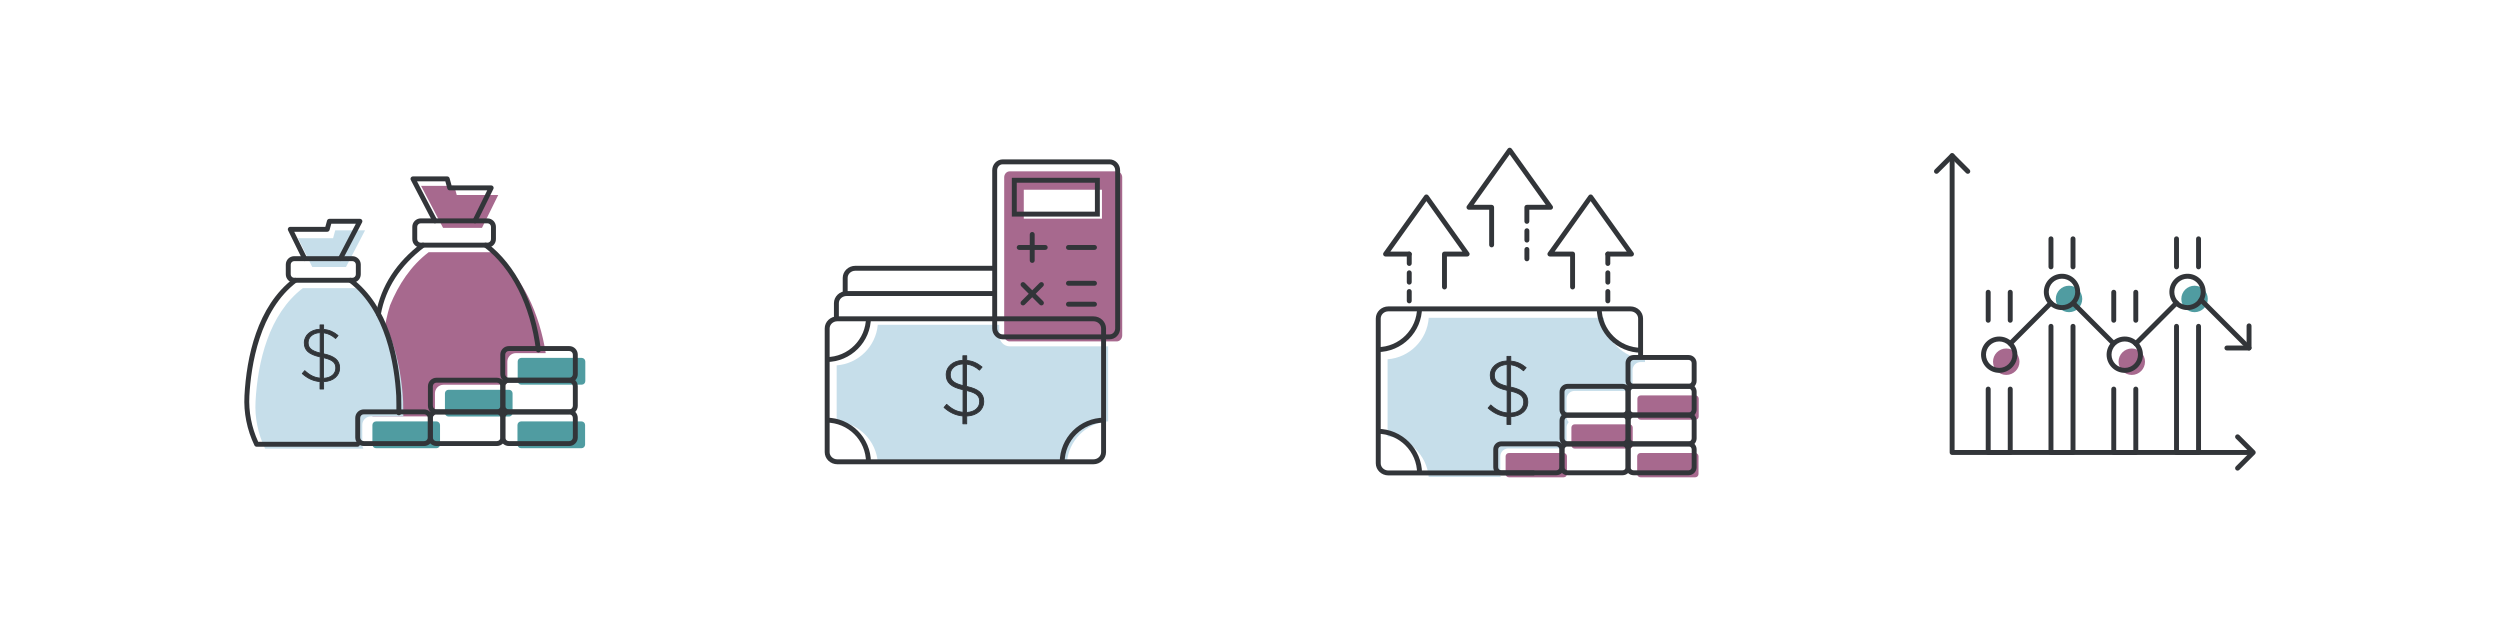 <?xml version="1.0" encoding="utf-8"?>
<!-- Generator: Adobe Illustrator 16.0.0, SVG Export Plug-In . SVG Version: 6.00 Build 0)  -->
<!DOCTYPE svg PUBLIC "-//W3C//DTD SVG 1.1//EN" "http://www.w3.org/Graphics/SVG/1.1/DTD/svg11.dtd">
<svg version="1.1" id="Layer_1" xmlns="http://www.w3.org/2000/svg" xmlns:xlink="http://www.w3.org/1999/xlink" x="0px" y="0px"
	 width="400px" height="100px" viewBox="0 0 400 100" enable-background="new 0 0 400 100" xml:space="preserve">
<g>
	<circle fill="#A7698E" cx="320.999" cy="57.874" r="2.116"/>
	<path fill="#A7698E" d="M341.087,55.758c-1.168,0-2.118,0.949-2.118,2.117c0,1.166,0.95,2.115,2.118,2.115
		c1.166,0,2.115-0.949,2.115-2.115C343.202,56.707,342.253,55.758,341.087,55.758z"/>
	<circle fill="#509CA1" cx="331.043" cy="47.832" r="2.117"/>
	<circle fill="#509CA1" cx="351.13" cy="47.832" r="2.117"/>
	<g>
		<path fill="#A7698E" d="M262.504,63.266c-0.288,0-0.522,0.234-0.522,0.523v2.84c0,0.289,0.234,0.523,0.522,0.523h8.768
			c0.288,0,0.523-0.234,0.523-0.523v-2.84c0-0.289-0.235-0.523-0.523-0.523H262.504z"/>
		<path fill="#A7698E" d="M251.947,67.891c-0.289,0-0.523,0.234-0.523,0.523v2.838c0,0.289,0.234,0.525,0.523,0.525h8.767
			c0.289,0,0.523-0.236,0.523-0.525v-2.838c0-0.289-0.234-0.523-0.523-0.523H251.947z"/>
		<path fill="#A7698E" d="M241.422,72.482c-0.288,0-0.523,0.234-0.523,0.523v2.84c0,0.289,0.235,0.523,0.523,0.523h8.768
			c0.288,0,0.522-0.234,0.522-0.523v-2.84c0-0.289-0.234-0.523-0.522-0.523H241.422z"/>
		<path fill="#A7698E" d="M262.473,72.482c-0.289,0-0.523,0.234-0.523,0.523v2.84c0,0.289,0.234,0.523,0.523,0.523h8.767
			c0.289,0,0.523-0.234,0.523-0.523v-2.84c0-0.289-0.234-0.523-0.523-0.523H262.473z"/>
	</g>
	<g>
		<path fill="#509CA1" d="M83.406,57.264c-0.318,0-0.576,0.26-0.576,0.578v3.129c0,0.32,0.258,0.578,0.576,0.578h9.667
			c0.318,0,0.576-0.258,0.576-0.578v-3.129c0-0.318-0.258-0.578-0.576-0.578H83.406z"/>
		<path fill="#509CA1" d="M71.767,62.363c-0.318,0-0.577,0.258-0.577,0.576v3.131c0,0.318,0.259,0.578,0.577,0.578h9.667
			c0.318,0,0.577-0.26,0.577-0.578v-3.131c0-0.318-0.259-0.576-0.577-0.576H71.767z"/>
		<path fill="#509CA1" d="M60.162,67.426c-0.318,0-0.577,0.26-0.577,0.578v3.131c0,0.318,0.259,0.578,0.577,0.578h9.667
			c0.318,0,0.576-0.26,0.576-0.578v-3.131c0-0.318-0.258-0.578-0.576-0.578H60.162z"/>
		<path fill="#509CA1" d="M83.371,67.426c-0.318,0-0.576,0.26-0.576,0.578v3.131c0,0.318,0.258,0.578,0.576,0.578h9.667
			c0.318,0,0.576-0.26,0.576-0.578v-3.131c0-0.318-0.258-0.578-0.576-0.578H83.371z"/>
	</g>
	<g>
		<path fill="#C6DEEA" d="M240.047,75.883v-2.854c0-0.707,0.574-1.279,1.279-1.279h8.815c0.271,0,0.51-0.221,0.51-0.484V68.41
			c0-0.334,0.132-0.637,0.343-0.863c-0.211-0.229-0.343-0.531-0.343-0.867v-2.854c0-0.707,0.573-1.281,1.278-1.281h8.815
			c0.244,0,0.468-0.234,0.468-0.482v-2.855c0-0.705,0.573-1.279,1.278-1.279h0.709v-0.445c-3.536-0.258-6.36-3.098-6.597-6.641
			h-28.005c-0.237,3.539-3.055,6.375-6.585,6.641v12.334c3.481,0.264,6.271,3.023,6.577,6.492h11.534
			C240.077,76.174,240.047,76.033,240.047,75.883z"/>
		<path fill="#A7698E" d="M178.667,27.415h-17.11c-0.489,0-0.887,0.429-0.887,0.955v25.302c0,0.527,0.398,0.957,0.887,0.957h17.11
			c0.49,0,0.888-0.43,0.888-0.957V28.37C179.555,27.844,179.156,27.415,178.667,27.415z M176.311,34.989h-12.505v-4.628h12.505
			V34.989z"/>
		<path fill="#C6DEEA" d="M161.556,55.416c-0.923,0-1.675-0.781-1.675-1.744v-1.705h-19.439c-0.305,3.469-3.095,6.229-6.576,6.49
			v8.959c3.53,0.266,6.347,3.104,6.584,6.641h30.256c0.237-3.543,3.061-6.383,6.597-6.641v-12H161.556z"/>
		<g>
			<g>
				<g>
					<path fill="#323539" d="M251.613,46.313c-0.218,0-0.394-0.177-0.394-0.395v-4.876h-3.232c-0.148,0-0.283-0.082-0.351-0.213
						c-0.067-0.132-0.056-0.289,0.03-0.41l6.518-9.143c0.073-0.104,0.192-0.165,0.319-0.165h0.001c0.127,0,0.247,0.062,0.32,0.164
						l6.533,9.144c0.086,0.12,0.097,0.278,0.029,0.409c-0.066,0.132-0.202,0.214-0.35,0.214h-3.785
						c-0.218,0-0.394-0.177-0.394-0.394c0-0.218,0.176-0.395,0.394-0.395h3.02l-5.768-8.071l-5.754,8.071h2.862
						c0.218,0,0.395,0.177,0.395,0.395v5.27C252.008,46.137,251.831,46.313,251.613,46.313z"/>
				</g>
				<g>
					<path fill="#323539" d="M238.663,39.578c-0.218,0-0.395-0.176-0.395-0.394v-5.624h-3.232c-0.147,0-0.283-0.082-0.35-0.214
						c-0.067-0.13-0.057-0.288,0.029-0.408l6.518-9.143c0.074-0.104,0.193-0.165,0.32-0.165l0,0c0.127,0,0.247,0.062,0.32,0.164
						l6.533,9.144c0.086,0.12,0.098,0.277,0.03,0.408s-0.203,0.214-0.351,0.214h-3.391v1.858c0,0.218-0.177,0.395-0.394,0.395
						c-0.218,0-0.395-0.177-0.395-0.395v-2.252c0-0.218,0.177-0.394,0.395-0.394h3.019l-5.767-8.071l-5.754,8.071h2.862
						c0.217,0,0.394,0.176,0.394,0.394v6.018C239.057,39.402,238.88,39.578,238.663,39.578z"/>
				</g>
				<g>
					<line fill="#FFFFFF" x1="244.303" y1="36.915" x2="244.303" y2="38.419"/>
					<path fill="#323539" d="M244.303,38.813c-0.218,0-0.395-0.176-0.395-0.394v-1.504c0-0.217,0.177-0.394,0.395-0.394
						c0.217,0,0.394,0.177,0.394,0.394v1.504C244.696,38.637,244.52,38.813,244.303,38.813z"/>
				</g>
				<g>
					<line fill="#FFFFFF" x1="244.303" y1="39.908" x2="244.303" y2="41.411"/>
					<path fill="#323539" d="M244.303,41.806c-0.218,0-0.395-0.177-0.395-0.395v-1.503c0-0.218,0.177-0.394,0.395-0.394
						c0.217,0,0.394,0.176,0.394,0.394v1.503C244.696,41.629,244.52,41.806,244.303,41.806z"/>
				</g>
				<g>
					<line fill="#FFFFFF" x1="257.252" y1="40.655" x2="257.252" y2="42.158"/>
					<path fill="#323539" d="M257.252,42.552c-0.218,0-0.394-0.177-0.394-0.394v-1.503c0-0.218,0.176-0.394,0.394-0.394
						s0.395,0.176,0.395,0.394v1.503C257.646,42.375,257.47,42.552,257.252,42.552z"/>
				</g>
				<g>
					<line fill="#FFFFFF" x1="257.252" y1="43.648" x2="257.252" y2="45.15"/>
					<path fill="#323539" d="M257.252,45.544c-0.218,0-0.394-0.176-0.394-0.394v-1.502c0-0.218,0.176-0.394,0.394-0.394
						s0.395,0.176,0.395,0.394v1.502C257.646,45.368,257.47,45.544,257.252,45.544z"/>
				</g>
				<g>
					<line fill="#FFFFFF" x1="257.252" y1="46.641" x2="257.252" y2="48.143"/>
					<path fill="#323539" d="M257.252,48.536c-0.218,0-0.394-0.176-0.394-0.394v-1.502c0-0.218,0.176-0.394,0.394-0.394
						s0.395,0.176,0.395,0.394v1.502C257.646,48.36,257.47,48.536,257.252,48.536z"/>
				</g>
				<g>
					<path fill="#323539" d="M231.118,46.313c-0.218,0-0.395-0.177-0.395-0.395v-5.27c0-0.218,0.177-0.395,0.395-0.395h2.862
						l-5.755-8.071l-5.767,8.071h3.019c0.218,0,0.395,0.177,0.395,0.395c0,0.217-0.177,0.394-0.395,0.394h-3.784
						c-0.146,0-0.282-0.082-0.351-0.214c-0.066-0.131-0.056-0.289,0.03-0.409l6.533-9.144c0.073-0.103,0.193-0.164,0.32-0.164l0,0
						c0.127,0,0.246,0.062,0.32,0.165l6.519,9.143c0.086,0.121,0.098,0.278,0.029,0.41c-0.066,0.131-0.202,0.213-0.35,0.213h-3.233
						v4.876C231.512,46.137,231.336,46.313,231.118,46.313z"/>
				</g>
				<g>
					<line fill="#FFFFFF" x1="225.479" y1="40.655" x2="225.479" y2="42.158"/>
					<path fill="#323539" d="M225.479,42.552c-0.217,0-0.394-0.177-0.394-0.394v-1.503c0-0.218,0.177-0.394,0.394-0.394
						c0.218,0,0.395,0.176,0.395,0.394v1.503C225.873,42.375,225.696,42.552,225.479,42.552z"/>
				</g>
				<g>
					<line fill="#FFFFFF" x1="225.479" y1="43.648" x2="225.479" y2="45.15"/>
					<path fill="#323539" d="M225.479,45.544c-0.217,0-0.394-0.176-0.394-0.394v-1.502c0-0.218,0.177-0.394,0.394-0.394
						c0.218,0,0.395,0.176,0.395,0.394v1.502C225.873,45.368,225.696,45.544,225.479,45.544z"/>
				</g>
				<g>
					<line fill="#FFFFFF" x1="225.479" y1="46.641" x2="225.479" y2="48.143"/>
					<path fill="#323539" d="M225.479,48.536c-0.217,0-0.394-0.176-0.394-0.394v-1.502c0-0.218,0.177-0.394,0.394-0.394
						c0.218,0,0.395,0.176,0.395,0.394v1.502C225.873,48.36,225.696,48.536,225.479,48.536z"/>
				</g>
			</g>
		</g>
		<g>
			<polygon fill="#C6DEEA" points="58.411,36.851 55.358,42.717 49.956,42.717 47.682,38.108 53.293,38.108 53.638,36.851 			"/>
			<polygon fill="#A7698E" points="79.719,31.195 77.116,36.462 70.891,36.462 67.374,29.744 72.687,29.744 73.075,31.195 			"/>
			<path fill="#A7698E" d="M68.996,66.627c0.386,0,0.597-0.191,0.597-0.568v-3.131c0-0.752,0.612-1.365,1.364-1.365h9.667
				c0.359,0,0.55-0.203,0.55-0.568v-3.129c0-0.754,0.612-1.365,1.364-1.365h4.776c-0.003-0.025-0.005-0.053-0.009-0.076
				c-0.972-6.075-3.606-12.316-8.543-16.071H68.586c-2.828,2.141-4.819,5.163-6.181,8.5c-1.875,5.933-1.101,11.854-2.83,17.774
				H68.996z"/>
			<path fill="#C6DEEA" d="M57.965,71.123v-3.131c0-0.752,0.612-1.365,1.364-1.365h5.201c-0.003-0.412-0.007-0.832-0.015-1.27
				c-0.014-0.645-0.014-1.109-0.014-1.154c-0.344-6.299-2.125-13.975-7.572-18.104h-8.471c-5.445,4.13-7.227,11.806-7.571,18.104
				c-0.148,2.619,0.389,5.223,1.526,7.586h15.731C58.035,71.592,57.965,71.365,57.965,71.123z"/>
			<path fill="#323539" d="M48.759,41.778c-0.146,0-0.285-0.081-0.354-0.22l-2.311-4.695c-0.06-0.121-0.053-0.266,0.019-0.381
				c0.072-0.116,0.198-0.187,0.334-0.187h5.607l0.273-0.994c0.047-0.171,0.202-0.289,0.38-0.289h4.878
				c0.138,0,0.266,0.072,0.337,0.189c0.071,0.118,0.076,0.265,0.012,0.387l-3.121,5.978c-0.101,0.193-0.339,0.268-0.532,0.167
				c-0.193-0.101-0.268-0.339-0.167-0.531l2.82-5.401h-3.928l-0.273,0.994c-0.047,0.171-0.202,0.289-0.38,0.289h-5.274l2.031,4.126
				c0.096,0.195,0.016,0.432-0.18,0.527C48.876,41.765,48.817,41.778,48.759,41.778z"/>
			<path fill="#323539" d="M56.378,45.237h-9.306c-0.742,0-1.345-0.604-1.345-1.346v-1.557c0-0.741,0.604-1.345,1.345-1.345h9.306
				c0.742,0,1.346,0.604,1.346,1.345v1.557C57.724,44.634,57.121,45.237,56.378,45.237z M47.073,41.778
				c-0.307,0-0.557,0.25-0.557,0.557v1.557c0,0.308,0.25,0.558,0.557,0.558h9.306c0.308,0,0.558-0.25,0.558-0.558v-1.557
				c0-0.307-0.25-0.557-0.558-0.557H47.073z"/>
			<path fill="#323539" d="M57.201,71.477H41.06c-0.152,0-0.29-0.088-0.355-0.225c-1.19-2.484-1.741-5.232-1.592-7.943
				c0.333-6.094,1.97-14.298,7.883-18.779c0.174-0.13,0.421-0.098,0.552,0.076c0.132,0.174,0.098,0.421-0.076,0.552
				c-5.971,4.526-7.308,13.341-7.573,18.192c-0.136,2.5,0.351,5.031,1.412,7.338h15.891c0.218,0,0.394,0.178,0.394,0.395
				S57.418,71.477,57.201,71.477z"/>
			<path fill="#323539" d="M60.546,50.629c-0.023,0-0.047-0.002-0.071-0.006c-0.214-0.039-0.356-0.244-0.317-0.458
				c0.801-4.412,3.252-8.199,7.285-11.255c0.174-0.131,0.42-0.098,0.552,0.075c0.131,0.174,0.098,0.421-0.076,0.552
				c-3.87,2.934-6.22,6.557-6.985,10.769C60.899,50.496,60.733,50.629,60.546,50.629z"/>
			<path fill="#323539" d="M75.992,35.73c-0.059,0-0.118-0.013-0.174-0.04c-0.195-0.096-0.275-0.332-0.179-0.528l2.316-4.706h-6.004
				c-0.177,0-0.333-0.119-0.38-0.29l-0.317-1.152h-4.529l3.206,6.142c0.101,0.192,0.026,0.43-0.167,0.53
				c-0.192,0.101-0.431,0.026-0.531-0.167l-3.506-6.717c-0.064-0.122-0.059-0.268,0.012-0.386c0.072-0.118,0.199-0.189,0.337-0.189
				h5.479c0.177,0,0.333,0.118,0.379,0.289l0.317,1.152h6.336c0.136,0,0.263,0.07,0.334,0.186c0.072,0.115,0.079,0.261,0.019,0.383
				l-2.595,5.274C76.277,35.65,76.138,35.73,75.992,35.73z"/>
			<path fill="#323539" d="M77.995,39.617H67.32c-0.746,0-1.353-0.607-1.353-1.354v-1.968c0-0.746,0.606-1.354,1.353-1.354h10.675
				c0.746,0,1.353,0.607,1.353,1.354v1.968C79.348,39.01,78.741,39.617,77.995,39.617z M67.32,35.73
				c-0.312,0-0.565,0.254-0.565,0.565v1.968c0,0.313,0.253,0.566,0.565,0.566h10.675c0.312,0,0.564-0.254,0.564-0.566v-1.968
				c0-0.312-0.253-0.565-0.564-0.565H67.32z"/>
			<path fill="#323539" d="M86.146,56.391c-0.196,0-0.367-0.146-0.391-0.348c-0.859-7.148-3.879-13.165-8.287-16.506
				c-0.173-0.131-0.208-0.378-0.076-0.552c0.131-0.173,0.378-0.207,0.552-0.075c4.577,3.469,7.708,9.68,8.593,17.039
				c0.026,0.217-0.128,0.412-0.344,0.439C86.178,56.389,86.162,56.391,86.146,56.391z"/>
			<path fill="#323539" d="M63.817,66.447c-0.003,0-0.006,0-0.008,0c-0.217-0.004-0.39-0.184-0.386-0.4
				c0.007-0.387-0.002-2.314-0.023-2.695c-0.264-4.852-1.598-13.666-7.57-18.194c-0.173-0.131-0.208-0.378-0.076-0.552
				s0.379-0.208,0.552-0.076c5.914,4.484,7.55,12.686,7.881,18.779c0.022,0.404,0.032,2.352,0.024,2.754
				C64.206,66.277,64.03,66.447,63.817,66.447z"/>
		</g>
		<g>
			<path fill="#323539" d="M359.831,72.791h-47.489c-0.218,0-0.395-0.176-0.395-0.395V24.907c0-0.218,0.177-0.394,0.395-0.394
				s0.394,0.176,0.394,0.394v47.095h47.096c0.218,0,0.395,0.178,0.395,0.395C360.226,72.615,360.049,72.791,359.831,72.791z"/>
			<path fill="#323539" d="M358.011,75.299c-0.102,0-0.202-0.039-0.278-0.115c-0.154-0.154-0.154-0.404,0-0.559l2.228-2.229
				l-2.228-2.227c-0.154-0.154-0.154-0.404,0-0.559c0.153-0.152,0.403-0.152,0.557,0l2.507,2.508
				c0.073,0.074,0.115,0.174,0.115,0.277c0,0.105-0.041,0.205-0.115,0.279l-2.507,2.508
				C358.212,75.26,358.111,75.299,358.011,75.299z"/>
			<path fill="#323539" d="M309.834,27.809c-0.101,0-0.201-0.038-0.278-0.115c-0.153-0.154-0.153-0.403,0-0.558l2.508-2.507
				c0.073-0.074,0.174-0.115,0.278-0.115l0,0c0.104,0,0.204,0.041,0.278,0.115l2.507,2.507c0.153,0.154,0.153,0.403,0,0.558
				c-0.154,0.153-0.403,0.153-0.558,0l-2.228-2.229l-2.229,2.229C310.036,27.771,309.935,27.809,309.834,27.809z"/>
			<path fill="#323539" d="M328.155,43.093c-0.218,0-0.395-0.176-0.395-0.394V38.21c0-0.217,0.177-0.394,0.395-0.394
				s0.394,0.177,0.394,0.394v4.489C328.549,42.917,328.373,43.093,328.155,43.093z"/>
			<path fill="#323539" d="M331.681,43.093c-0.218,0-0.395-0.176-0.395-0.394V38.21c0-0.217,0.177-0.394,0.395-0.394
				s0.394,0.177,0.394,0.394v4.489C332.074,42.917,331.898,43.093,331.681,43.093z"/>
			<path fill="#323539" d="M331.681,72.791h-3.525c-0.218,0-0.395-0.176-0.395-0.395V52.209c0-0.217,0.177-0.393,0.395-0.393
				s0.394,0.176,0.394,0.393v19.793h2.737V52.209c0-0.217,0.177-0.393,0.395-0.393s0.394,0.176,0.394,0.393v20.188
				C332.074,72.615,331.898,72.791,331.681,72.791z"/>
			<path fill="#323539" d="M321.651,55.365c-0.101,0-0.201-0.037-0.278-0.115c-0.154-0.154-0.154-0.402,0-0.557l6.488-6.489
				c0.154-0.153,0.403-0.153,0.558,0c0.153,0.154,0.153,0.403,0,0.558l-6.488,6.488C321.854,55.328,321.753,55.365,321.651,55.365z"
				/>
			<path fill="#323539" d="M319.874,59.654c-1.602,0-2.905-1.305-2.905-2.904c0-1.602,1.304-2.904,2.905-2.904
				s2.905,1.303,2.905,2.904C322.779,58.35,321.476,59.654,319.874,59.654z M319.874,54.633c-1.167,0-2.117,0.949-2.117,2.117
				c0,1.166,0.95,2.115,2.117,2.115s2.117-0.949,2.117-2.115C321.991,55.582,321.041,54.633,319.874,54.633z"/>
			<path fill="#323539" d="M329.918,49.61c-1.602,0-2.905-1.303-2.905-2.904s1.304-2.904,2.905-2.904s2.904,1.303,2.904,2.904
				S331.52,49.61,329.918,49.61z M329.918,44.59c-1.167,0-2.117,0.949-2.117,2.116s0.95,2.116,2.117,2.116s2.117-0.949,2.117-2.116
				S331.085,44.59,329.918,44.59z"/>
			<path fill="#323539" d="M339.961,59.654c-1.603,0-2.905-1.305-2.905-2.904c0-1.602,1.303-2.904,2.905-2.904
				c1.602,0,2.904,1.303,2.904,2.904C342.865,58.35,341.563,59.654,339.961,59.654z M339.961,54.633
				c-1.168,0-2.118,0.949-2.118,2.117c0,1.166,0.95,2.115,2.118,2.115c1.167,0,2.116-0.949,2.116-2.115
				C342.077,55.582,341.128,54.633,339.961,54.633z"/>
			<path fill="#323539" d="M350.005,49.61c-1.603,0-2.905-1.303-2.905-2.904s1.303-2.904,2.905-2.904
				c1.602,0,2.904,1.303,2.904,2.904S351.606,49.61,350.005,49.61z M350.005,44.59c-1.168,0-2.117,0.949-2.117,2.116
				s0.949,2.116,2.117,2.116c1.167,0,2.116-0.949,2.116-2.116S351.172,44.59,350.005,44.59z"/>
			<path fill="#323539" d="M338.076,55.258c-0.102,0-0.202-0.039-0.278-0.115l-6.274-6.273c-0.154-0.153-0.154-0.403,0-0.557
				c0.153-0.154,0.403-0.154,0.557,0l6.274,6.273c0.154,0.154,0.154,0.402,0,0.557C338.277,55.219,338.178,55.258,338.076,55.258z"
				/>
			<path fill="#323539" d="M341.724,55.381c-0.101,0-0.201-0.039-0.278-0.115c-0.153-0.154-0.153-0.404,0-0.559l6.518-6.517
				c0.154-0.154,0.403-0.154,0.558,0c0.153,0.153,0.153,0.403,0,0.557l-6.518,6.519C341.926,55.342,341.824,55.381,341.724,55.381z"
				/>
			<path fill="#323539" d="M348.242,43.093c-0.218,0-0.395-0.176-0.395-0.394V38.21c0-0.217,0.177-0.394,0.395-0.394
				c0.217,0,0.394,0.177,0.394,0.394v4.489C348.636,42.917,348.459,43.093,348.242,43.093z"/>
			<path fill="#323539" d="M351.767,43.093c-0.217,0-0.394-0.176-0.394-0.394V38.21c0-0.217,0.177-0.394,0.394-0.394
				c0.218,0,0.395,0.177,0.395,0.394v4.489C352.161,42.917,351.984,43.093,351.767,43.093z"/>
			<path fill="#323539" d="M351.767,72.791h-3.524c-0.218,0-0.395-0.176-0.395-0.395V52.209c0-0.217,0.177-0.393,0.395-0.393
				c0.217,0,0.394,0.176,0.394,0.393v19.793h2.737V52.209c0-0.217,0.177-0.393,0.394-0.393c0.218,0,0.395,0.176,0.395,0.393v20.188
				C352.161,72.615,351.984,72.791,351.767,72.791z"/>
			<path fill="#323539" d="M338.201,51.639c-0.218,0-0.395-0.176-0.395-0.393v-4.488c0-0.218,0.177-0.394,0.395-0.394
				c0.217,0,0.394,0.176,0.394,0.394v4.488C338.595,51.463,338.418,51.639,338.201,51.639z"/>
			<path fill="#323539" d="M341.727,51.639c-0.218,0-0.394-0.176-0.394-0.393v-4.488c0-0.218,0.176-0.394,0.394-0.394
				s0.395,0.176,0.395,0.394v4.488C342.121,51.463,341.944,51.639,341.727,51.639z"/>
			<path fill="#323539" d="M341.727,72.791h-3.525c-0.218,0-0.395-0.176-0.395-0.395V62.252c0-0.217,0.177-0.395,0.395-0.395
				c0.217,0,0.394,0.178,0.394,0.395v9.75h2.738v-9.75c0-0.217,0.176-0.395,0.394-0.395s0.395,0.178,0.395,0.395v10.145
				C342.121,72.615,341.944,72.791,341.727,72.791z"/>
			<path fill="#323539" d="M318.111,51.639c-0.218,0-0.394-0.176-0.394-0.393v-4.488c0-0.218,0.176-0.394,0.394-0.394
				s0.395,0.176,0.395,0.394v4.488C318.506,51.463,318.329,51.639,318.111,51.639z"/>
			<path fill="#323539" d="M321.637,51.639c-0.218,0-0.394-0.176-0.394-0.393v-4.488c0-0.218,0.176-0.394,0.394-0.394
				s0.395,0.176,0.395,0.394v4.488C322.031,51.463,321.854,51.639,321.637,51.639z"/>
			<path fill="#323539" d="M321.637,72.791h-3.525c-0.218,0-0.394-0.176-0.394-0.395V62.252c0-0.217,0.176-0.395,0.394-0.395
				s0.395,0.178,0.395,0.395v9.75h2.737v-9.75c0-0.217,0.176-0.395,0.394-0.395s0.395,0.178,0.395,0.395v10.145
				C322.031,72.615,321.854,72.791,321.637,72.791z"/>
			<path fill="#323539" d="M359.847,56.074c-0.101,0-0.201-0.037-0.278-0.115l-7.691-7.689c-0.154-0.154-0.154-0.403,0-0.558
				c0.154-0.153,0.403-0.153,0.558,0l7.69,7.69c0.154,0.154,0.154,0.404,0,0.557C360.049,56.037,359.948,56.074,359.847,56.074z"/>
			<path fill="#323539" d="M359.847,56.074h-3.545c-0.218,0-0.394-0.176-0.394-0.393c0-0.219,0.176-0.395,0.394-0.395h3.151v-3.15
				c0-0.217,0.176-0.393,0.394-0.393s0.395,0.176,0.395,0.393v3.545C360.241,55.898,360.064,56.074,359.847,56.074z"/>
		</g>
		<g>
			<path fill="#323539" d="M91.08,71.363h-9.667c-0.752,0-1.364-0.613-1.364-1.365v-3.131c0-0.752,0.612-1.365,1.364-1.365h9.667
				c0.752,0,1.364,0.613,1.364,1.365v3.131C92.444,70.75,91.833,71.363,91.08,71.363z M81.414,66.289
				c-0.318,0-0.577,0.26-0.577,0.578v3.131c0,0.318,0.259,0.578,0.577,0.578h9.667c0.318,0,0.577-0.26,0.577-0.578v-3.131
				c0-0.318-0.259-0.578-0.577-0.578H81.414z"/>
			<path fill="#323539" d="M91.08,66.299h-9.667c-0.752,0-1.364-0.611-1.364-1.365v-3.131c0-0.752,0.612-1.365,1.364-1.365h9.667
				c0.752,0,1.364,0.613,1.364,1.365v3.131C92.444,65.688,91.833,66.299,91.08,66.299z M81.414,61.227
				c-0.318,0-0.577,0.258-0.577,0.576v3.131c0,0.318,0.259,0.578,0.577,0.578h9.667c0.318,0,0.577-0.26,0.577-0.578v-3.131
				c0-0.318-0.259-0.576-0.577-0.576H81.414z"/>
			<path fill="#323539" d="M91.08,61.236h-9.667c-0.752,0-1.364-0.613-1.364-1.367V56.74c0-0.754,0.612-1.367,1.364-1.367h9.667
				c0.752,0,1.364,0.613,1.364,1.367v3.129C92.444,60.623,91.833,61.236,91.08,61.236z M81.414,56.162
				c-0.318,0-0.577,0.258-0.577,0.578v3.129c0,0.318,0.259,0.578,0.577,0.578h9.667c0.318,0,0.577-0.26,0.577-0.578V56.74
				c0-0.32-0.259-0.578-0.577-0.578H81.414z"/>
			<path fill="#323539" d="M79.499,71.363h-9.667c-0.752,0-1.364-0.613-1.364-1.365v-3.131c0-0.752,0.612-1.365,1.364-1.365h9.667
				c0.752,0,1.364,0.613,1.364,1.365v3.131C80.863,70.75,80.251,71.363,79.499,71.363z M69.833,66.289
				c-0.318,0-0.577,0.26-0.577,0.578v3.131c0,0.318,0.259,0.578,0.577,0.578h9.667c0.318,0,0.577-0.26,0.577-0.578v-3.131
				c0-0.318-0.259-0.578-0.577-0.578H69.833z"/>
			<path fill="#323539" d="M79.499,66.299h-9.667c-0.752,0-1.364-0.611-1.364-1.365v-3.131c0-0.752,0.612-1.365,1.364-1.365h9.667
				c0.752,0,1.364,0.613,1.364,1.365v3.131C80.863,65.688,80.251,66.299,79.499,66.299z M69.833,61.227
				c-0.318,0-0.577,0.258-0.577,0.576v3.131c0,0.318,0.259,0.578,0.577,0.578h9.667c0.318,0,0.577-0.26,0.577-0.578v-3.131
				c0-0.318-0.259-0.576-0.577-0.576H69.833z"/>
			<path fill="#323539" d="M67.871,71.363h-9.667c-0.752,0-1.364-0.613-1.364-1.365v-3.131c0-0.752,0.612-1.365,1.364-1.365h9.667
				c0.752,0,1.364,0.613,1.364,1.365v3.131C69.235,70.75,68.623,71.363,67.871,71.363z M58.204,66.289
				c-0.318,0-0.576,0.26-0.576,0.578v3.131c0,0.318,0.258,0.578,0.576,0.578h9.667c0.318,0,0.576-0.26,0.576-0.578v-3.131
				c0-0.318-0.258-0.578-0.576-0.578H58.204z"/>
		</g>
		<g>
			<path fill="#323539" d="M270.181,76.039h-8.814c-0.705,0-1.279-0.574-1.279-1.281v-2.854c0-0.707,0.574-1.281,1.279-1.281h8.814
				c0.705,0,1.279,0.574,1.279,1.281v2.854C271.46,75.465,270.886,76.039,270.181,76.039z M261.366,71.412
				c-0.271,0-0.491,0.221-0.491,0.492v2.854c0,0.271,0.221,0.492,0.491,0.492h8.814c0.271,0,0.491-0.221,0.491-0.492v-2.854
				c0-0.271-0.22-0.492-0.491-0.492H261.366z"/>
			<path fill="#323539" d="M270.181,71.422h-8.814c-0.705,0-1.279-0.576-1.279-1.281v-2.855c0-0.705,0.574-1.279,1.279-1.279h8.814
				c0.705,0,1.279,0.574,1.279,1.279v2.855C271.46,70.846,270.886,71.422,270.181,71.422z M261.366,66.795
				c-0.271,0-0.491,0.219-0.491,0.49v2.855c0,0.271,0.221,0.492,0.491,0.492h8.814c0.271,0,0.491-0.221,0.491-0.492v-2.855
				c0-0.271-0.22-0.49-0.491-0.49H261.366z"/>
			<path fill="#323539" d="M270.181,66.803h-8.814c-0.705,0-1.279-0.574-1.279-1.279v-2.855c0-0.705,0.574-1.279,1.279-1.279h8.814
				c0.705,0,1.279,0.574,1.279,1.279v2.855C271.46,66.229,270.886,66.803,270.181,66.803z M261.366,62.176
				c-0.271,0-0.491,0.221-0.491,0.492v2.855c0,0.271,0.221,0.492,0.491,0.492h8.814c0.271,0,0.491-0.221,0.491-0.492v-2.855
				c0-0.271-0.22-0.492-0.491-0.492H261.366z"/>
			<path fill="#323539" d="M259.62,76.039h-8.815c-0.705,0-1.278-0.574-1.278-1.281v-2.854c0-0.707,0.573-1.281,1.278-1.281h8.815
				c0.705,0,1.278,0.574,1.278,1.281v2.854C260.898,75.465,260.325,76.039,259.62,76.039z M250.805,71.412
				c-0.271,0-0.49,0.221-0.49,0.492v2.854c0,0.271,0.22,0.492,0.49,0.492h8.815c0.271,0,0.491-0.221,0.491-0.492v-2.854
				c0-0.271-0.221-0.492-0.491-0.492H250.805z"/>
			<path fill="#323539" d="M259.62,71.422h-8.815c-0.705,0-1.278-0.576-1.278-1.281v-2.855c0-0.705,0.573-1.279,1.278-1.279h8.815
				c0.705,0,1.278,0.574,1.278,1.279v2.855C260.898,70.846,260.325,71.422,259.62,71.422z M250.805,66.795
				c-0.271,0-0.49,0.219-0.49,0.49v2.855c0,0.271,0.22,0.492,0.49,0.492h8.815c0.271,0,0.491-0.221,0.491-0.492v-2.855
				c0-0.271-0.221-0.49-0.491-0.49H250.805z"/>
			<path fill="#323539" d="M270.181,62.217h-8.814c-0.705,0-1.279-0.574-1.279-1.279v-2.855c0-0.705,0.574-1.279,1.279-1.279h8.814
				c0.705,0,1.279,0.574,1.279,1.279v2.855C271.46,61.643,270.886,62.217,270.181,62.217z M261.366,57.59
				c-0.271,0-0.491,0.221-0.491,0.492v2.855c0,0.271,0.221,0.492,0.491,0.492h8.814c0.271,0,0.491-0.221,0.491-0.492v-2.855
				c0-0.271-0.22-0.492-0.491-0.492H261.366z"/>
			<path fill="#323539" d="M259.62,66.836h-8.815c-0.705,0-1.278-0.576-1.278-1.281v-2.854c0-0.707,0.573-1.281,1.278-1.281h8.815
				c0.705,0,1.278,0.574,1.278,1.281v2.854C260.898,66.26,260.325,66.836,259.62,66.836z M250.805,62.209
				c-0.271,0-0.49,0.221-0.49,0.492v2.854c0,0.271,0.22,0.492,0.49,0.492h8.815c0.271,0,0.491-0.221,0.491-0.492v-2.854
				c0-0.271-0.221-0.492-0.491-0.492H250.805z"/>
			<path fill="#323539" d="M249.017,76.039h-8.815c-0.705,0-1.279-0.574-1.279-1.281v-2.854c0-0.707,0.574-1.281,1.279-1.281h8.815
				c0.705,0,1.278,0.574,1.278,1.281v2.854C250.295,75.465,249.722,76.039,249.017,76.039z M240.201,71.412
				c-0.271,0-0.491,0.221-0.491,0.492v2.854c0,0.271,0.221,0.492,0.491,0.492h8.815c0.271,0,0.491-0.221,0.491-0.492v-2.854
				c0-0.271-0.221-0.492-0.491-0.492H240.201z"/>
		</g>
		<g>
			<g>
				<path fill="#323539" d="M51.777,61.066v1.174h-0.575v-1.186c-1.09-0.096-1.976-0.516-2.837-1.281l0.395-0.467
					c0.742,0.693,1.496,1.113,2.466,1.197v-3.4c-1.795-0.396-2.538-1.055-2.538-2.252c0-1.211,1.054-2.133,2.515-2.168v-0.695h0.575
					v0.719c0.921,0.072,1.605,0.408,2.312,0.982l-0.396,0.467c-0.622-0.551-1.245-0.826-1.939-0.91v3.365
					c1.819,0.383,2.586,1.066,2.586,2.24C54.34,60.119,53.287,61.006,51.777,61.066z M51.226,53.223
					c-1.162,0.023-1.927,0.719-1.927,1.58c0,0.803,0.371,1.305,1.927,1.689V53.223z M51.754,57.223v3.305
					c1.197-0.037,1.976-0.719,1.976-1.629C53.73,58.072,53.334,57.582,51.754,57.223z"/>
				<path fill="#303338" d="M51.777,62.311h-0.575c-0.039,0-0.07-0.033-0.07-0.07v-1.121c-1.046-0.105-1.942-0.518-2.814-1.293
					c-0.029-0.025-0.032-0.068-0.007-0.1l0.395-0.467c0.012-0.014,0.03-0.023,0.049-0.023c0.019,0.002,0.038,0.006,0.052,0.018
					c0.766,0.719,1.494,1.082,2.348,1.172V57.16c-1.778-0.402-2.538-1.096-2.538-2.309c0-1.24,1.053-2.172,2.515-2.234v-0.629
					c0-0.037,0.031-0.07,0.07-0.07h0.575c0.039,0,0.07,0.033,0.07,0.07v0.654c0.843,0.078,1.53,0.377,2.286,0.992
					c0.015,0.012,0.024,0.029,0.025,0.049c0.002,0.018-0.004,0.037-0.016,0.051l-0.396,0.467c-0.012,0.016-0.029,0.023-0.048,0.025
					c-0.018,0.006-0.038-0.004-0.052-0.018c-0.569-0.504-1.15-0.785-1.822-0.883v3.229c1.788,0.387,2.586,1.098,2.586,2.297
					c0,1.285-1.027,2.195-2.563,2.281v1.107C51.848,62.277,51.816,62.311,51.777,62.311z M51.273,62.17h0.434v-1.104
					c0-0.037,0.029-0.068,0.067-0.07c1.492-0.061,2.495-0.922,2.495-2.145c0-1.148-0.757-1.797-2.53-2.172
					c-0.033-0.006-0.056-0.035-0.056-0.068v-3.365c0-0.02,0.009-0.039,0.024-0.053c0.015-0.012,0.036-0.018,0.055-0.018
					c0.714,0.088,1.327,0.367,1.923,0.881l0.304-0.357c-0.729-0.58-1.396-0.857-2.218-0.922c-0.036-0.002-0.064-0.033-0.064-0.07
					v-0.648h-0.434v0.625c0,0.039-0.031,0.07-0.069,0.07c-1.417,0.035-2.446,0.916-2.446,2.098c0,1.162,0.719,1.795,2.483,2.182
					c0.032,0.008,0.055,0.037,0.055,0.07v3.4c0,0.02-0.008,0.037-0.023,0.051c-0.014,0.014-0.033,0.023-0.053,0.02
					c-0.901-0.078-1.66-0.439-2.454-1.166l-0.303,0.357c0.85,0.742,1.724,1.129,2.745,1.219c0.037,0.004,0.064,0.033,0.064,0.07
					V62.17z M51.754,60.598c-0.018,0-0.036-0.008-0.049-0.02c-0.014-0.014-0.021-0.031-0.021-0.051v-3.305
					c0-0.021,0.01-0.043,0.026-0.055c0.017-0.014,0.039-0.02,0.06-0.014c1.5,0.34,2.031,0.797,2.031,1.744
					c0,0.965-0.841,1.662-2.044,1.699C51.755,60.598,51.755,60.598,51.754,60.598z M51.824,57.311v3.143
					c1.101-0.057,1.835-0.676,1.835-1.555C53.66,58.17,53.356,57.674,51.824,57.311z M51.226,56.563
					c-0.005,0-0.011-0.002-0.017-0.002c-1.649-0.406-1.98-0.975-1.98-1.758c0-0.932,0.839-1.627,1.996-1.65
					c0.012-0.004,0.037,0.006,0.051,0.02c0.013,0.014,0.021,0.031,0.021,0.051v3.27c0,0.021-0.01,0.041-0.027,0.055
					C51.257,56.557,51.242,56.563,51.226,56.563z M51.156,53.295c-1.04,0.049-1.786,0.674-1.786,1.508
					c0,0.721,0.295,1.215,1.786,1.6V53.295z"/>
			</g>
		</g>
		<g>
			<path fill="#323539" d="M174.948,51.404c0.678,0,1.23,0.516,1.23,1.15v19.789c0,0.635-0.552,1.15-1.23,1.15h-40.979
				c-0.677,0-1.228-0.516-1.228-1.15V52.555c0-0.635,0.551-1.15,1.228-1.15H174.948 M174.948,50.617h-40.979
				c-1.113,0-2.015,0.869-2.015,1.938v19.789c0,1.068,0.902,1.938,2.015,1.938h40.979c1.113,0,2.018-0.869,2.018-1.938V52.555
				C176.965,51.486,176.061,50.617,174.948,50.617L174.948,50.617z"/>
			<path fill="#323539" d="M139.349,73.975h-0.788c0-3.508-2.854-6.361-6.361-6.361v-0.787
				C136.142,66.826,139.349,70.033,139.349,73.975z"/>
			<path fill="#323539" d="M132.2,57.922v-0.787c3.507,0,6.361-2.854,6.361-6.359h0.788C139.349,54.715,136.142,57.922,132.2,57.922
				z"/>
			<path fill="#323539" d="M170.344,73.975h-0.788c0-3.941,3.207-7.148,7.148-7.148v0.787
				C173.197,67.613,170.344,70.467,170.344,73.975z"/>
			<g>
				<g>
					<path fill="#323539" d="M154.675,66.566v1.246h-0.611v-1.26c-1.159-0.102-2.1-0.547-3.016-1.361l0.42-0.496
						c0.788,0.738,1.59,1.184,2.621,1.271v-3.613c-1.908-0.42-2.698-1.121-2.698-2.395c0-1.285,1.121-2.264,2.673-2.303v-0.738
						h0.611v0.764c0.979,0.076,1.707,0.432,2.457,1.043l-0.421,0.496c-0.66-0.584-1.323-0.877-2.061-0.967v3.576
						c1.933,0.408,2.749,1.133,2.749,2.381C157.398,65.561,156.279,66.502,154.675,66.566z M154.089,58.229
						c-1.235,0.025-2.048,0.764-2.048,1.68c0,0.854,0.395,1.389,2.048,1.795V58.229z M154.65,62.48v3.512
						c1.272-0.037,2.1-0.762,2.1-1.73C156.75,63.385,156.33,62.861,154.65,62.48z"/>
					<path fill="#303338" d="M154.675,67.883h-0.611c-0.039,0-0.07-0.031-0.07-0.07v-1.195c-1.112-0.111-2.065-0.549-2.993-1.373
						c-0.028-0.025-0.032-0.07-0.007-0.098l0.42-0.496c0.012-0.016,0.03-0.023,0.049-0.025c0.021,0.002,0.038,0.006,0.052,0.02
						c0.817,0.764,1.592,1.15,2.503,1.246v-3.48c-1.89-0.428-2.698-1.162-2.698-2.451c0-1.316,1.12-2.305,2.673-2.371v-0.67
						c0-0.039,0.031-0.07,0.07-0.07h0.611c0.039,0,0.07,0.031,0.07,0.07v0.699c0.897,0.082,1.628,0.4,2.431,1.053
						c0.015,0.012,0.024,0.029,0.026,0.049c0.001,0.018-0.004,0.037-0.017,0.053l-0.421,0.496c-0.012,0.014-0.03,0.021-0.049,0.023
						c-0.019,0.004-0.037-0.004-0.051-0.018c-0.606-0.537-1.227-0.836-1.944-0.939v3.439c1.9,0.412,2.749,1.164,2.749,2.438
						c0,1.365-1.091,2.332-2.724,2.422v1.18C154.745,67.852,154.713,67.883,154.675,67.883z M154.134,67.742h0.47v-1.176
						c0-0.037,0.03-0.068,0.067-0.07c1.589-0.064,2.656-0.982,2.656-2.285c0-1.223-0.805-1.914-2.693-2.311
						c-0.032-0.008-0.056-0.037-0.056-0.07v-3.576c0-0.02,0.009-0.039,0.024-0.053c0.015-0.014,0.035-0.02,0.055-0.018
						c0.759,0.094,1.411,0.391,2.045,0.938l0.328-0.387c-0.777-0.619-1.487-0.914-2.362-0.982c-0.037-0.002-0.065-0.033-0.065-0.07
						v-0.693h-0.47v0.668c0,0.039-0.031,0.07-0.069,0.07c-1.509,0.037-2.604,0.977-2.604,2.232c0,1.238,0.766,1.912,2.643,2.326
						c0.032,0.006,0.055,0.035,0.055,0.068v3.613c0,0.021-0.008,0.039-0.022,0.053c-0.015,0.014-0.033,0.021-0.054,0.018
						c-0.958-0.082-1.765-0.465-2.609-1.24l-0.328,0.387c0.906,0.791,1.836,1.205,2.924,1.301c0.037,0.002,0.064,0.031,0.064,0.068
						V67.742z M154.65,66.063c-0.018,0-0.036-0.006-0.049-0.02c-0.014-0.014-0.021-0.031-0.021-0.051V62.48
						c0-0.021,0.01-0.043,0.026-0.055c0.017-0.014,0.039-0.02,0.06-0.014c1.591,0.361,2.155,0.846,2.155,1.85
						c0,1.023-0.892,1.764-2.168,1.801C154.651,66.063,154.651,66.063,154.65,66.063z M154.72,62.568v3.352
						c1.175-0.061,1.959-0.721,1.959-1.658C156.68,63.484,156.356,62.955,154.72,62.568z M154.089,61.773c-0.005,0-0.011,0-0.017,0
						c-1.75-0.434-2.102-1.035-2.102-1.865c0-0.988,0.891-1.725,2.118-1.75c0,0,0,0,0.001,0c0.019,0,0.036,0.008,0.049,0.02
						c0.014,0.014,0.021,0.031,0.021,0.051v3.475c0,0.021-0.01,0.043-0.027,0.057C154.12,61.77,154.104,61.773,154.089,61.773z
						 M154.019,58.301c-1.11,0.051-1.908,0.719-1.908,1.607c0,0.77,0.315,1.297,1.908,1.705V58.301z"/>
				</g>
			</g>
			<path fill="#323539" d="M158.911,42.529h-22.057c-1.113,0-2.018,0.869-2.018,1.938v2.556h0.788v-2.556
				c0-0.635,0.552-1.149,1.229-1.149h22.057V42.529z"/>
			<path fill="#323539" d="M158.911,46.573h-23.463c-1.113,0-2.018,0.869-2.018,1.938v2.556h0.788v-2.556
				c0-0.634,0.552-1.149,1.23-1.149h23.463V46.573z"/>
		</g>
		<g>
			<path fill="#323539" d="M177.541,26.29c0.49,0,0.888,0.429,0.888,0.955v25.302c0,0.527-0.398,0.957-0.888,0.957h-17.11
				c-0.489,0-0.887-0.43-0.887-0.957V27.245c0-0.526,0.398-0.955,0.887-0.955H177.541 M177.541,25.503h-17.11
				c-0.923,0-1.675,0.78-1.675,1.742v25.302c0,0.963,0.751,1.744,1.675,1.744h17.11c0.924,0,1.676-0.781,1.676-1.744V27.245
				C179.217,26.283,178.465,25.503,177.541,25.503L177.541,25.503z"/>
			<path fill="#323539" d="M175.974,34.651h-14.081v-6.203h14.081V34.651z M162.681,33.863h12.504v-4.627h-12.504V33.863z"/>
			<path fill="#323539" d="M165.155,42.067c-0.218,0-0.394-0.176-0.394-0.394V37.51c0-0.218,0.176-0.395,0.394-0.395
				c0.217,0,0.394,0.177,0.394,0.395v4.164C165.549,41.892,165.373,42.067,165.155,42.067z"/>
			<path fill="#323539" d="M167.236,39.985h-4.164c-0.218,0-0.394-0.177-0.394-0.395c0-0.217,0.176-0.394,0.394-0.394h4.164
				c0.218,0,0.394,0.177,0.394,0.394C167.63,39.809,167.454,39.985,167.236,39.985z"/>
			<path fill="#323539" d="M163.683,48.867c-0.101,0-0.202-0.038-0.278-0.115c-0.154-0.154-0.154-0.403,0-0.558l2.944-2.943
				c0.154-0.153,0.403-0.153,0.557,0c0.154,0.154,0.154,0.403,0,0.558l-2.944,2.943C163.885,48.829,163.784,48.867,163.683,48.867z"
				/>
			<path fill="#323539" d="M166.627,48.867c-0.101,0-0.202-0.038-0.278-0.115l-2.944-2.943c-0.154-0.154-0.154-0.403,0-0.558
				c0.154-0.153,0.403-0.153,0.557,0l2.944,2.943c0.154,0.154,0.154,0.403,0,0.558C166.829,48.829,166.728,48.867,166.627,48.867z"
				/>
			<path fill="#323539" d="M175.119,39.985h-4.166c-0.218,0-0.394-0.177-0.394-0.395c0-0.217,0.176-0.394,0.394-0.394h4.166
				c0.217,0,0.394,0.177,0.394,0.394C175.513,39.809,175.336,39.985,175.119,39.985z"/>
			<path fill="#323539" d="M175.119,45.719h-4.166c-0.218,0-0.394-0.177-0.394-0.394c0-0.218,0.176-0.395,0.394-0.395h4.166
				c0.217,0,0.394,0.177,0.394,0.395C175.513,45.542,175.336,45.719,175.119,45.719z"/>
			<path fill="#323539" d="M175.119,49.071h-4.166c-0.218,0-0.394-0.176-0.394-0.394s0.176-0.395,0.394-0.395h4.166
				c0.217,0,0.394,0.177,0.394,0.395S175.336,49.071,175.119,49.071z"/>
		</g>
		<g>
			<path fill="#323539" d="M227.524,75.76h-0.788c0-3.508-2.854-6.361-6.36-6.361v-0.787
				C224.317,68.611,227.524,71.818,227.524,75.76z"/>
			<path fill="#323539" d="M220.376,56.332v-0.789c3.507,0,6.36-2.854,6.36-6.359h0.788
				C227.524,53.125,224.317,56.332,220.376,56.332z"/>
			<path fill="#323539" d="M262.629,56.438c-3.941,0-7.148-3.207-7.148-7.147h0.788c0,3.507,2.854,6.358,6.36,6.358V56.438z"/>
			<g>
				<g>
					<path fill="#323539" d="M241.725,66.662v1.248h-0.61v-1.26c-1.158-0.102-2.101-0.547-3.017-1.363l0.42-0.496
						c0.788,0.738,1.591,1.184,2.621,1.273v-3.615c-1.908-0.42-2.697-1.119-2.697-2.393c0-1.285,1.12-2.266,2.673-2.303v-0.74h0.61
						v0.766c0.979,0.076,1.707,0.432,2.457,1.043l-0.421,0.496c-0.66-0.586-1.322-0.877-2.061-0.967v3.576
						c1.933,0.406,2.748,1.133,2.748,2.381C244.448,65.656,243.329,66.598,241.725,66.662z M241.139,58.324
						c-1.234,0.027-2.048,0.766-2.048,1.68c0,0.854,0.395,1.389,2.048,1.797V58.324z M241.7,62.576v3.514
						c1.271-0.039,2.1-0.764,2.1-1.73C243.8,63.48,243.38,62.959,241.7,62.576z"/>
					<path fill="#303338" d="M241.725,67.98h-0.61c-0.039,0-0.07-0.031-0.07-0.07v-1.195c-1.112-0.111-2.065-0.549-2.993-1.375
						c-0.028-0.025-0.031-0.068-0.006-0.098l0.419-0.496c0.013-0.014,0.03-0.023,0.05-0.025c0.022,0.002,0.038,0.006,0.052,0.02
						c0.817,0.764,1.593,1.15,2.503,1.246v-3.48c-1.89-0.428-2.697-1.16-2.697-2.449c0-1.316,1.12-2.307,2.673-2.371v-0.672
						c0-0.037,0.031-0.07,0.07-0.07h0.61c0.039,0,0.07,0.033,0.07,0.07v0.701c0.897,0.082,1.628,0.398,2.432,1.053
						c0.015,0.012,0.023,0.029,0.025,0.047c0.002,0.02-0.004,0.039-0.016,0.053l-0.421,0.496c-0.013,0.016-0.03,0.023-0.05,0.025
						c-0.019,0.002-0.036-0.006-0.051-0.018c-0.606-0.537-1.227-0.838-1.944-0.939v3.439c1.9,0.41,2.748,1.164,2.748,2.438
						c0,1.363-1.092,2.33-2.724,2.422v1.18C241.795,67.949,241.764,67.98,241.725,67.98z M241.185,67.84h0.47v-1.178
						c0-0.037,0.03-0.068,0.067-0.07c1.589-0.063,2.656-0.98,2.656-2.283c0-1.223-0.805-1.916-2.692-2.313
						c-0.032-0.006-0.056-0.035-0.056-0.068v-3.576c0-0.021,0.008-0.039,0.023-0.053c0.015-0.014,0.035-0.02,0.055-0.018
						c0.761,0.092,1.412,0.391,2.046,0.938l0.328-0.387c-0.777-0.619-1.487-0.914-2.362-0.984c-0.037-0.002-0.065-0.033-0.065-0.068
						v-0.695h-0.47v0.67c0,0.037-0.031,0.068-0.069,0.07c-1.509,0.035-2.604,0.975-2.604,2.232c0,1.238,0.766,1.912,2.643,2.324
						c0.032,0.008,0.055,0.037,0.055,0.068v3.615c0,0.02-0.008,0.039-0.022,0.053c-0.014,0.012-0.034,0.02-0.054,0.018
						c-0.957-0.084-1.766-0.467-2.609-1.242l-0.327,0.389c0.905,0.791,1.836,1.203,2.924,1.299c0.036,0.004,0.064,0.033,0.064,0.07
						V67.84z M241.7,66.16c-0.019,0-0.036-0.008-0.049-0.02c-0.014-0.014-0.021-0.031-0.021-0.051v-3.514
						c0-0.021,0.009-0.041,0.026-0.055c0.017-0.014,0.039-0.018,0.06-0.014c1.591,0.363,2.154,0.846,2.154,1.852
						c0,1.021-0.892,1.762-2.168,1.801H241.7z M241.771,62.666v3.35c1.175-0.059,1.959-0.719,1.959-1.656
						C243.729,63.582,243.406,63.053,241.771,62.666z M241.139,61.871c-0.005,0-0.011,0-0.016-0.002
						c-1.751-0.432-2.103-1.033-2.103-1.865c0-0.988,0.89-1.725,2.117-1.75h0.001c0.02,0,0.037,0.008,0.05,0.021
						c0.014,0.012,0.021,0.031,0.021,0.049v3.477c0,0.021-0.01,0.043-0.026,0.055C241.17,61.865,241.154,61.871,241.139,61.871z
						 M241.068,58.398c-1.109,0.051-1.907,0.717-1.907,1.605c0,0.77,0.314,1.299,1.907,1.707V58.398z"/>
				</g>
			</g>
			<path fill="#323539" d="M245.488,75.279h-23.344c-0.677,0-1.229-0.516-1.229-1.15V50.964c0-0.634,0.552-1.15,1.229-1.15h38.728
				c0.679,0,1.23,0.517,1.23,1.15v6.292h0.787v-6.292c0-1.068-0.904-1.938-2.018-1.938h-38.728c-1.113,0-2.016,0.869-2.016,1.938
				v23.165c0,1.068,0.902,1.938,2.016,1.938h23.344V75.279z"/>
		</g>
	</g>
</g>
</svg>

